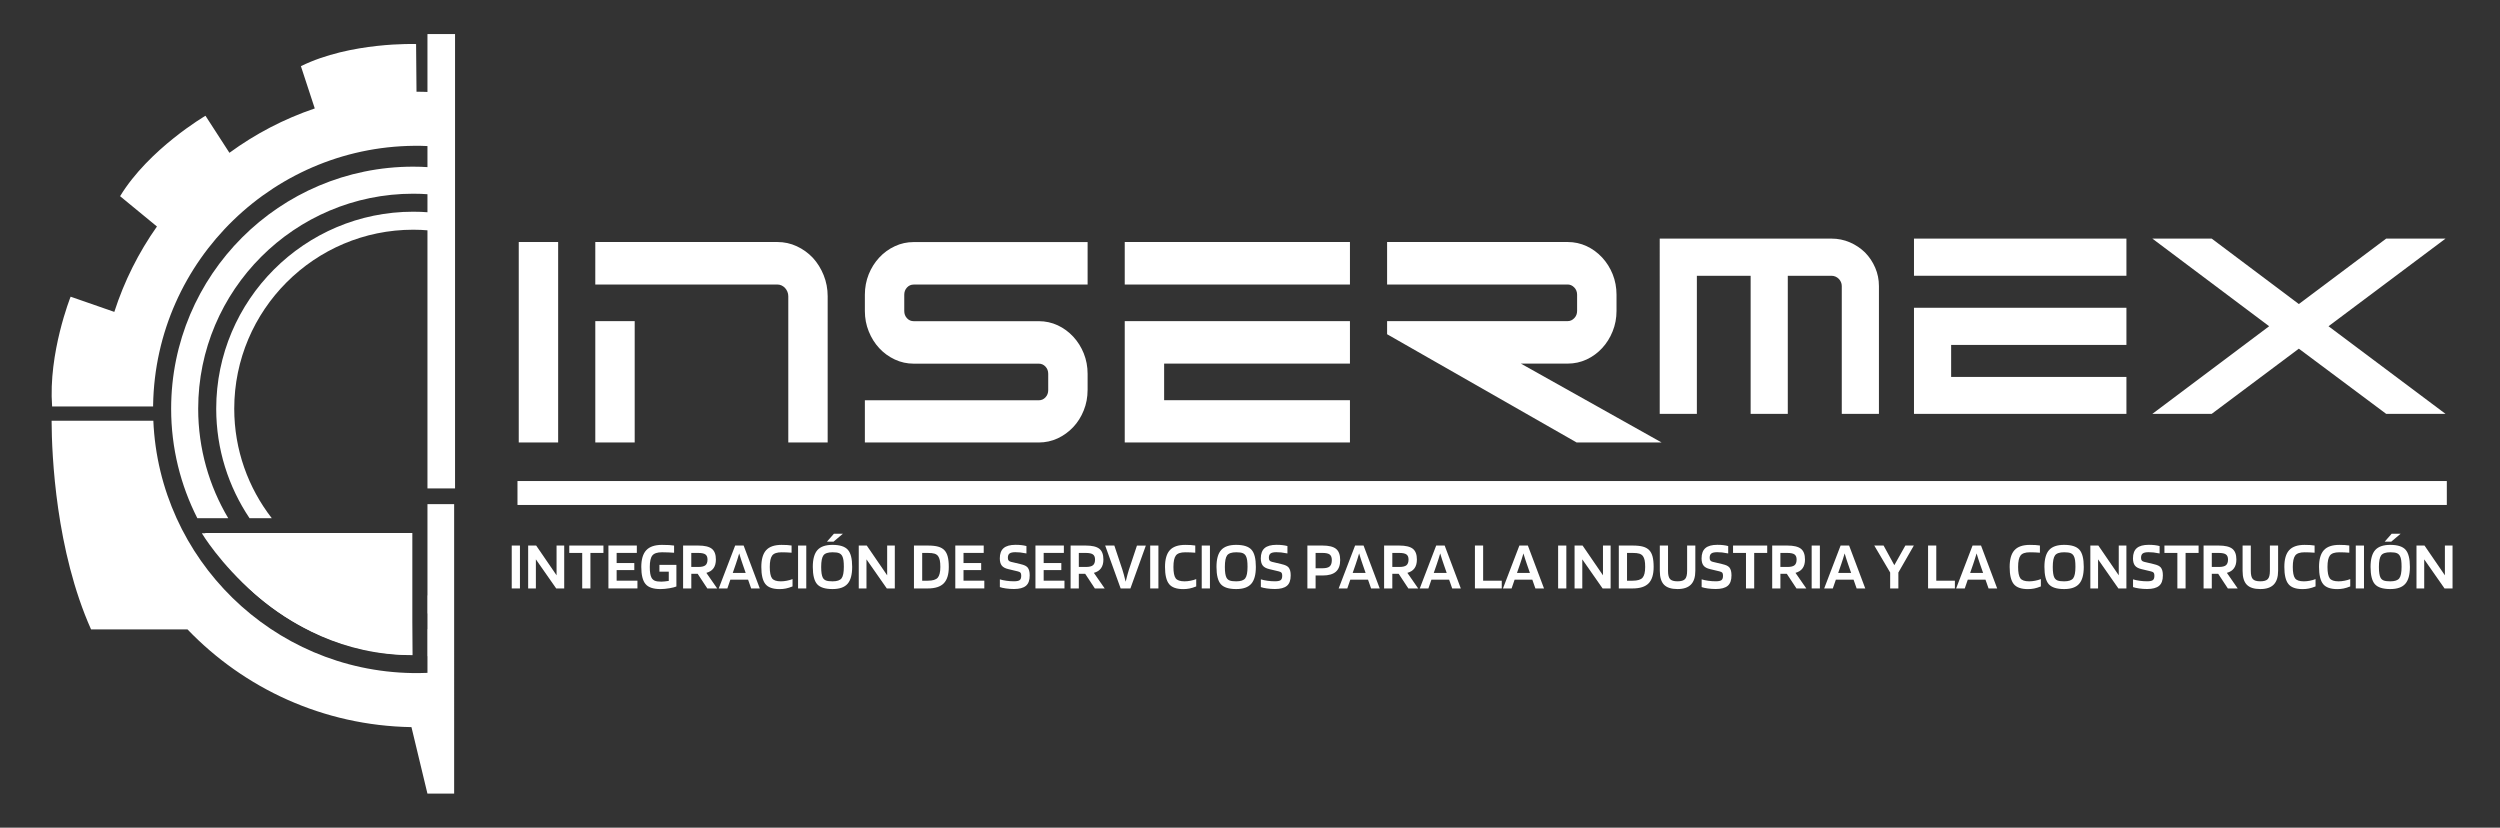 <?xml version="1.0" encoding="utf-8"?>
<!-- Generator: Adobe Illustrator 25.0.0, SVG Export Plug-In . SVG Version: 6.00 Build 0)  -->
<svg version="1.1" id="Layer_1" xmlns="http://www.w3.org/2000/svg" xmlns:xlink="http://www.w3.org/1999/xlink" x="0px" y="0px"
	 viewBox="0 0 1026.17 339.73" style="enable-background:new 0 0 1026.17 339.73;" xml:space="preserve">
<rect x="0" y="0" width="1026.17" height="339.73" fill="#333333" stroke="none"/>
<style type="text/css">
	.st0{fill:#FFFFFF;}
	.st1{fill:#515254;}
	.st2{fill:#DB4101;}
	.st3{fill:none;}
	.st4{fill:url(#SVGID_1_);}
	.st5{fill:url(#SVGID_2_);}
	.st6{fill:url(#SVGID_3_);}
	.st7{fill:url(#SVGID_4_);}
	.st8{fill:url(#SVGID_5_);}
	.st9{fill:url(#SVGID_6_);}
	.st10{fill:url(#SVGID_7_);}
	.st11{fill:url(#SVGID_8_);}
	.st12{fill:url(#SVGID_9_);}
	.st13{fill:url(#SVGID_10_);}
	.st14{fill:url(#SVGID_11_);}
	.st15{fill:url(#SVGID_12_);}
	.st16{fill:url(#SVGID_13_);}
	.st17{fill:url(#SVGID_14_);}
	.st18{fill:url(#SVGID_15_);}
	.st19{fill:url(#SVGID_16_);}
	.st20{fill:url(#SVGID_17_);}
	.st21{fill:url(#SVGID_18_);}
	.st22{fill:url(#SVGID_19_);}
	.st23{fill:url(#SVGID_20_);}
	.st24{fill:url(#SVGID_21_);}
	.st25{fill:url(#SVGID_22_);}
	.st26{fill:url(#SVGID_23_);}
	.st27{fill:url(#SVGID_24_);}
	.st28{fill:url(#SVGID_25_);}
	.st29{fill:url(#SVGID_26_);}
	.st30{fill:url(#SVGID_27_);}
	.st31{fill:url(#SVGID_28_);}
	.st32{fill:url(#SVGID_29_);}
	.st33{fill:url(#SVGID_30_);}
	.st34{fill:url(#SVGID_31_);}
	.st35{fill:url(#SVGID_32_);}
	.st36{fill:url(#SVGID_33_);}
	.st37{fill:url(#SVGID_34_);}
	.st38{fill:url(#SVGID_35_);}
	.st39{fill:url(#SVGID_36_);}
	.st40{fill:url(#SVGID_37_);}
	.st41{fill:url(#SVGID_38_);}
	.st42{fill:url(#SVGID_39_);}
	.st43{fill:url(#SVGID_40_);}
	.st44{fill:url(#SVGID_41_);}
	.st45{fill:url(#SVGID_42_);}
	.st46{fill:url(#SVGID_43_);}
	.st47{fill:url(#SVGID_44_);}
	.st48{fill:url(#SVGID_45_);}
	.st49{fill:url(#SVGID_46_);}
	.st50{fill:url(#SVGID_47_);}
	.st51{fill:url(#SVGID_48_);}
	.st52{fill:url(#SVGID_49_);}
	.st53{fill:url(#SVGID_50_);}
	.st54{fill:url(#SVGID_51_);}
	.st55{fill:url(#SVGID_52_);}
	.st56{fill:url(#SVGID_53_);}
	.st57{fill:url(#SVGID_54_);}
	.st58{fill:url(#SVGID_55_);}
	.st59{fill:url(#SVGID_56_);}
	.st60{fill:url(#SVGID_57_);}
	.st61{fill:url(#SVGID_58_);}
	.st62{fill:url(#SVGID_59_);}
	.st63{fill:url(#SVGID_60_);}
	.st64{fill:url(#SVGID_61_);}
	.st65{fill:url(#SVGID_62_);}
	.st66{fill:url(#SVGID_63_);}
	.st67{fill:url(#SVGID_64_);}
	.st68{fill:url(#SVGID_65_);}
	.st69{fill:url(#SVGID_66_);}
	.st70{fill:url(#SVGID_67_);}
	.st71{fill:url(#SVGID_68_);}
	.st72{fill:url(#SVGID_69_);}
	.st73{fill:url(#SVGID_70_);}
	.st74{fill:url(#SVGID_71_);}
	.st75{fill:url(#SVGID_72_);}
	.st76{fill:url(#SVGID_73_);}
	.st77{fill:url(#SVGID_74_);}
	.st78{fill:url(#SVGID_75_);}
	.st79{fill:url(#SVGID_76_);}
	.st80{fill:url(#SVGID_77_);}
	.st81{fill:url(#SVGID_78_);}
	.st82{fill:url(#SVGID_79_);}
	.st83{fill:url(#SVGID_80_);}
	.st84{fill:url(#SVGID_81_);}
	.st85{fill:url(#SVGID_82_);}
	.st86{fill:url(#SVGID_83_);}
	.st87{fill:url(#SVGID_84_);}
	.st88{fill:url(#SVGID_85_);}
	.st89{fill:url(#SVGID_86_);}
	.st90{fill:url(#SVGID_87_);}
	.st91{fill:url(#SVGID_88_);}
	.st92{fill:url(#SVGID_89_);}
	.st93{fill:url(#SVGID_90_);}
	.st94{fill:url(#SVGID_91_);}
	.st95{fill:url(#SVGID_92_);}
	.st96{fill:url(#SVGID_93_);}
	.st97{fill:url(#SVGID_94_);}
	.st98{fill:url(#SVGID_95_);}
	.st99{fill:url(#SVGID_96_);}
	.st100{fill:url(#SVGID_97_);}
	.st101{fill:url(#SVGID_98_);}
	.st102{fill:url(#SVGID_99_);}
	.st103{fill:url(#SVGID_100_);}
	.st104{fill:url(#SVGID_101_);}
	.st105{fill:url(#SVGID_102_);}
	.st106{fill:url(#SVGID_103_);}
	.st107{fill:url(#SVGID_104_);}
	.st108{fill:url(#SVGID_105_);}
	.st109{fill:url(#SVGID_106_);}
	.st110{fill:url(#SVGID_107_);}
	.st111{fill:url(#SVGID_108_);}
	.st112{fill:url(#SVGID_109_);}
	.st113{fill:url(#SVGID_110_);}
	.st114{fill:url(#SVGID_111_);}
	.st115{fill:url(#SVGID_112_);}
	.st116{fill:url(#SVGID_113_);}
	.st117{fill:url(#SVGID_114_);}
	.st118{fill:url(#SVGID_115_);}
	.st119{fill:url(#SVGID_116_);}
	.st120{fill:url(#SVGID_117_);}
	.st121{fill:url(#SVGID_118_);}
	.st122{fill:url(#SVGID_119_);}
	.st123{fill:url(#SVGID_120_);}
	.st124{fill:url(#SVGID_121_);}
	.st125{fill:url(#SVGID_122_);}
	.st126{fill:url(#SVGID_123_);}
	.st127{fill:url(#SVGID_124_);}
	.st128{fill:url(#SVGID_125_);}
	.st129{fill:url(#SVGID_126_);}
	.st130{fill:url(#SVGID_127_);}
	.st131{fill:url(#SVGID_128_);}
	.st132{fill:url(#SVGID_129_);}
	.st133{fill:url(#SVGID_130_);}
	.st134{fill:url(#SVGID_131_);}
	.st135{fill:url(#SVGID_132_);}
	.st136{fill:url(#SVGID_133_);}
	.st137{fill:url(#SVGID_134_);}
	.st138{fill:url(#SVGID_135_);}
	.st139{fill:url(#SVGID_136_);}
	.st140{fill:url(#SVGID_137_);}
	.st141{fill:url(#SVGID_138_);}
	.st142{fill:url(#SVGID_139_);}
	.st143{fill:url(#SVGID_140_);}
</style>
<g>
	<g>
		<g>
			<rect x="175.46" y="13.98" class="st0" width="11.32" height="186.5"/>
			<g>
				<path class="st0" d="M62.85,166.85c0-0.19,0-0.38,0-0.58c0.99-59.66,50.33-107.4,109.99-106.41c2.98,0.05,5.92,0.22,8.83,0.51
					V38.09c-2.8-0.23-5.62-0.37-8.46-0.42c-0.75-0.01-1.5-0.01-2.25-0.01l-0.17-19.58c0,0-26.84-0.99-47.28,9.08l5.69,17.35
					c-12.65,4.29-24.45,10.47-35.03,18.21l-9.83-15.2c0,0-23.19,13.55-35.05,33.01l15.13,12.44c-7.49,10.62-13.43,22.41-17.5,35.05
					l-17.93-6.24c0,0-9.24,23.12-7.6,45.05H62.85z"/>
			</g>
			<path class="st0" d="M175.46,206.94v37.46c-0.02,0-0.03,0-0.05,0v7.41c0.02,0,0.03,0,0.05,0v6.44c-0.02,0-0.03,0-0.05,0v11.1
				c0.02,0,0.03,0,0.05,0v6.84c-2.05,0.08-4.12,0.11-6.2,0.08c-57.51-0.95-103.93-46.83-106.32-103.57h-22.2c0,0,0,0.01,0,0.01
				H26.39h-5.21c0.05,14.45,1.78,53.31,16.2,85.65h39.59c23.23,24.2,55.73,39.5,91.92,40.1l6.56,27.3h10.96V206.94H175.46z"/>
			<path class="st0" d="M168.34,218.9H82.86c0,0,29.77,50.13,86.39,50C169.25,268.9,168.88,218.35,168.34,218.9z"/>
			<g>
				<path class="st0" d="M169.61,68.41c-54.87,0-99.36,44.48-99.36,99.36c0,16.18,3.89,31.43,10.75,44.93h12.68
					c-7.82-13.17-12.33-28.53-12.33-44.93c0-48.67,39.59-88.26,88.26-88.26c4.22,0,8.36,0.32,12.42,0.89V69.21
					C177.96,68.7,173.82,68.41,169.61,68.41z"/>
			</g>
			<g>
				<path class="st0" d="M169.61,86.9c-44.59,0-80.86,36.28-80.86,80.86c0,16.61,5.04,32.07,13.67,44.93h9.13
					c-9.64-12.43-15.4-28.02-15.4-44.93c0-40.51,32.96-73.47,73.47-73.47c4.23,0,8.38,0.38,12.42,1.07v-7.51
					C177.98,87.23,173.84,86.9,169.61,86.9z"/>
			</g>
			<path class="st0" d="M84.12,218.77c17.09,29.49,48.74,49.48,85.13,50.13v-50.13H84.12z"/>
		</g>
		<g>
			<path class="st0" d="M229.1,181.62h-16.17V99.34h16.17V181.62z"/>
			<path class="st0" d="M339.74,181.62h-16.17v-60.01c0-0.66-0.12-1.28-0.36-1.86c-0.24-0.58-0.56-1.1-0.97-1.54
				c-0.41-0.44-0.88-0.79-1.42-1.04c-0.54-0.26-1.12-0.38-1.73-0.38h-74.74V99.34h74.74c2.81,0,5.47,0.58,7.98,1.75
				c2.51,1.17,4.71,2.76,6.61,4.77c1.86,2.05,3.34,4.43,4.42,7.13c1.08,2.71,1.63,5.58,1.63,8.61V181.62z M260.52,181.62h-16.17
				v-49.81h16.17V181.62z"/>
			<path class="st0" d="M446.42,160.12c0,2.96-0.53,5.74-1.58,8.34c-1.05,2.63-2.49,4.92-4.32,6.86c-1.83,1.94-3.95,3.47-6.36,4.61
				c-2.44,1.13-5.03,1.7-7.78,1.7H355v-17.33h71.39c1.08,0,2-0.4,2.75-1.21c0.75-0.8,1.12-1.79,1.12-2.96v-6.69
				c0-1.17-0.37-2.16-1.12-2.96c-0.75-0.8-1.66-1.21-2.75-1.21h-51.35c-2.75,0-5.32-0.57-7.73-1.7c-2.44-1.13-4.58-2.69-6.41-4.66
				c-1.83-1.97-3.27-4.28-4.32-6.91c-1.05-2.6-1.58-5.38-1.58-8.34v-6.69c0-2.96,0.53-5.76,1.58-8.39c1.05-2.6,2.49-4.88,4.32-6.86
				c1.83-1.97,3.97-3.53,6.41-4.66c2.41-1.13,4.98-1.7,7.73-1.7h71.39v17.44h-71.39c-1.08,0-2,0.4-2.75,1.21
				c-0.75,0.81-1.12,1.79-1.12,2.96v6.69c0,1.17,0.37,2.16,1.12,2.96c0.74,0.81,1.66,1.21,2.75,1.21h51.35
				c2.75,0,5.34,0.57,7.78,1.7c2.41,1.13,4.53,2.69,6.36,4.66c1.83,1.97,3.27,4.26,4.32,6.86c1.05,2.63,1.58,5.43,1.58,8.39V160.12z
				"/>
			<path class="st0" d="M554.11,116.78h-92.44V99.34h92.44V116.78z M554.11,181.62h-92.44v-49.81h92.44v17.44h-76.27v15.03h76.27
				V181.62z"/>
			<path class="st0" d="M682.03,181.62h-34.88l-77.79-44.43v-5.38h74.13c1.02,0,1.91-0.4,2.69-1.21c0.78-0.8,1.17-1.79,1.17-2.96
				v-6.69c0-1.17-0.39-2.16-1.17-2.96c-0.78-0.8-1.68-1.21-2.69-1.21h-74.13V99.34h74.13c2.75,0,5.34,0.57,7.78,1.7
				c2.41,1.13,4.53,2.69,6.36,4.66c1.83,1.98,3.27,4.26,4.32,6.86c1.05,2.63,1.58,5.43,1.58,8.39v6.69c0,2.96-0.53,5.74-1.58,8.34
				c-1.05,2.63-2.49,4.94-4.32,6.91c-1.83,1.98-3.95,3.53-6.36,4.66c-2.44,1.13-5.03,1.7-7.78,1.7h-19.22L682.03,181.62z"/>
		</g>
		<g>
			<path class="st0" d="M771.24,169.88h-15.25v-52.47c0-0.58-0.11-1.12-0.34-1.63c-0.22-0.51-0.53-0.96-0.91-1.34
				c-0.38-0.38-0.83-0.69-1.34-0.91c-0.51-0.22-1.06-0.33-1.63-0.33h-70.51V97.94h70.51c2.65,0,5.16,0.51,7.53,1.53
				c2.37,1.02,4.44,2.42,6.24,4.17c1.76,1.79,3.15,3.87,4.17,6.24c1.02,2.37,1.53,4.88,1.53,7.53V169.88z M696.51,169.88h-15.25
				v-61.76h15.25V169.88z M733.83,169.88h-15.25V107.5h15.25V169.88z"/>
			<path class="st0" d="M872.83,113.19h-87.2V97.94h87.2V113.19z M872.83,169.88h-87.2v-43.55h87.2v15.25h-71.95v13.14h71.95V169.88
				z"/>
			<path class="st0" d="M1003.81,169.88h-24.36l-35.85-26.76l-35.77,26.76h-24.36l47.94-35.97l-47.94-35.97h24.36l35.77,26.86
				l35.85-26.86h24.36l-48.03,35.97L1003.81,169.88z"/>
		</g>
		<g>
			<path class="st0" d="M213.42,223.93v17.61h-3.37v-17.61H213.42z"/>
			<path class="st0" d="M231.59,223.93v17.61h-3.29l-8.34-11.94v11.94h-3.17v-17.61h3.29l8.37,12.22v-12.22H231.59z"/>
			<path class="st0" d="M247.69,223.93v3.03h-5.34v14.58h-3.37v-14.58h-5.31v-3.03H247.69z"/>
			<path class="st0" d="M261.65,238.36v3.17h-11.91v-17.61h11.66v3.03h-8.29v4.16h7.25v2.89h-7.25v4.35H261.65z"/>
			<path class="st0" d="M274.49,234.66h-3.82v-2.81h6.97v8.88c-0.52,0.24-1.46,0.48-2.81,0.72c-1.35,0.23-2.58,0.35-3.68,0.35
				c-2.98,0-5.04-0.69-6.19-2.08c-1.15-1.39-1.73-3.72-1.73-6.99c0-3.13,0.68-5.42,2.04-6.88c1.36-1.46,3.51-2.19,6.45-2.19
				c1.11,0,2.09,0.02,2.96,0.07c0.87,0.05,1.54,0.12,2.01,0.21v2.95c-0.67-0.06-1.45-0.1-2.33-0.14c-0.88-0.04-1.76-0.06-2.64-0.06
				c-1.93,0-3.24,0.44-3.95,1.32c-0.7,0.88-1.05,2.45-1.05,4.72c0,1.09,0.06,1.99,0.18,2.7c0.12,0.71,0.3,1.29,0.55,1.74
				c0.32,0.56,0.77,0.97,1.36,1.21c0.59,0.24,1.46,0.37,2.63,0.37c0.39,0,0.85-0.03,1.38-0.09c0.52-0.06,1.09-0.13,1.69-0.22V234.66
				z"/>
			<path class="st0" d="M283.76,235.53v6.01h-3.37v-17.61h6.21c2.6,0,4.46,0.44,5.58,1.32c1.11,0.88,1.67,2.35,1.67,4.41
				c0,1.48-0.32,2.67-0.97,3.58c-0.65,0.91-1.62,1.54-2.94,1.9l4.44,6.4h-4.05l-3.96-6.01H283.76z M290.41,229.66
				c0-0.97-0.29-1.67-0.86-2.08c-0.57-0.41-1.56-0.62-2.96-0.62h-2.84v5.76h2.84c1.4,0,2.39-0.23,2.96-0.7
				C290.13,231.55,290.41,230.76,290.41,229.66z"/>
			<path class="st0" d="M298.56,241.54h-3.54l6.74-17.61h3.48l6.63,17.61h-3.54l-1.26-3.6h-7.28L298.56,241.54z M303.42,227.16
				c-0.21,0.71-0.44,1.46-0.69,2.25c-0.25,0.79-0.49,1.52-0.72,2.19l-1.24,3.57h5.31l-1.24-3.57c-0.21-0.6-0.44-1.3-0.7-2.09
				C303.89,228.71,303.64,227.93,303.42,227.16z"/>
			<path class="st0" d="M320.5,238.62c0.77,0,1.59-0.08,2.46-0.25c0.87-0.17,1.65-0.39,2.35-0.67v3.01
				c-1.03,0.41-1.95,0.7-2.77,0.86c-0.82,0.16-1.66,0.24-2.54,0.24c-2.79,0-4.74-0.7-5.84-2.09c-1.11-1.4-1.66-3.73-1.66-7.01
				c0-3.13,0.66-5.42,1.97-6.87c1.31-1.45,3.42-2.18,6.32-2.18c0.86,0,1.63,0.02,2.3,0.06c0.67,0.04,1.28,0.1,1.83,0.2v2.95
				c-0.71-0.06-1.4-0.1-2.06-0.13c-0.66-0.03-1.35-0.04-2.06-0.04c-1.89,0-3.17,0.44-3.83,1.32c-0.67,0.88-1,2.44-1,4.69
				c0,2.25,0.3,3.8,0.91,4.65C317.47,238.19,318.68,238.62,320.5,238.62z"/>
			<path class="st0" d="M330.95,223.93v17.61h-3.37v-17.61H330.95z"/>
			<path class="st0" d="M349.79,232.69c0,3.2-0.63,5.52-1.9,6.95c-1.26,1.43-3.32,2.15-6.17,2.15c-3.03,0-5.14-0.67-6.32-2.01
				c-1.18-1.34-1.77-3.7-1.77-7.09c0-3.18,0.64-5.49,1.91-6.91c1.27-1.42,3.33-2.13,6.18-2.13c3.01,0,5.11,0.67,6.29,2.01
				C349.2,226.99,349.79,229.34,349.79,232.69z M337.74,237.13c0.3,0.54,0.74,0.93,1.32,1.15c0.58,0.22,1.47,0.34,2.67,0.34
				c1.85,0,3.09-0.42,3.71-1.25c0.62-0.83,0.93-2.39,0.93-4.68c0-1.1-0.05-2.01-0.15-2.72c-0.1-0.71-0.28-1.29-0.52-1.74
				c-0.3-0.56-0.74-0.96-1.32-1.19c-0.58-0.23-1.46-0.35-2.64-0.35c-1.87,0-3.12,0.42-3.74,1.26c-0.62,0.84-0.93,2.42-0.93,4.75
				c0,1.11,0.06,2.01,0.17,2.72C337.35,236.13,337.52,236.7,337.74,237.13z M342.29,219.09h3.68l-3.85,3.26h-2.7L342.29,219.09z"/>
			<path class="st0" d="M367.29,223.93v17.61h-3.29l-8.34-11.94v11.94h-3.17v-17.61h3.29l8.37,12.22v-12.22H367.29z"/>
			<path class="st0" d="M380.8,241.54h-5.65v-17.61h5.65c1.8,0,3.23,0.15,4.28,0.45c1.06,0.3,1.91,0.78,2.54,1.43
				c0.64,0.66,1.1,1.54,1.39,2.65c0.29,1.11,0.44,2.53,0.44,4.26c0,3.05-0.68,5.29-2.05,6.7
				C386.04,240.83,383.84,241.54,380.8,241.54z M385.05,228.25c-0.36-0.47-0.85-0.8-1.49-1c-0.64-0.2-1.55-0.29-2.75-0.29h-2.28
				v11.4h2.28c2.02,0,3.39-0.41,4.1-1.24c0.71-0.82,1.07-2.29,1.07-4.41c0-1.12-0.07-2.04-0.22-2.75
				C385.6,229.25,385.36,228.68,385.05,228.25z"/>
			<path class="st0" d="M404.03,238.36v3.17h-11.91v-17.61h11.66v3.03h-8.29v4.16h7.25v2.89h-7.25v4.35H404.03z"/>
			<path class="st0" d="M417.8,234.54l-3.9-0.93c-1.29-0.3-2.2-0.79-2.72-1.48c-0.53-0.68-0.79-1.66-0.79-2.94
				c0-1.91,0.52-3.31,1.57-4.21c1.05-0.9,2.68-1.35,4.89-1.35c0.92,0,1.74,0.04,2.46,0.13c0.72,0.08,1.39,0.21,2.01,0.38v3.03
				c-1.07-0.2-1.92-0.34-2.56-0.41c-0.64-0.06-1.29-0.1-1.97-0.1c-1.12,0-1.92,0.17-2.39,0.52c-0.47,0.35-0.7,0.94-0.7,1.78
				c0,0.49,0.1,0.86,0.29,1.11c0.2,0.25,0.53,0.44,1,0.55l3.79,0.9c0.88,0.21,1.53,0.42,1.97,0.63c0.43,0.22,0.79,0.48,1.07,0.8
				c0.28,0.36,0.49,0.8,0.63,1.32c0.14,0.52,0.21,1.17,0.21,1.94c0,1.99-0.52,3.41-1.57,4.27c-1.05,0.86-2.68,1.29-4.89,1.29
				c-1.14,0-2.24-0.08-3.3-0.23c-1.06-0.15-1.89-0.34-2.49-0.56v-3.17c0.8,0.24,1.72,0.44,2.74,0.58c1.02,0.14,2.04,0.21,3.05,0.21
				c1.1,0,1.88-0.15,2.32-0.46c0.44-0.31,0.66-0.91,0.66-1.81c0-0.56-0.09-0.97-0.27-1.22C418.73,234.87,418.36,234.67,417.8,234.54
				z"/>
			<path class="st0" d="M436.93,238.36v3.17h-11.91v-17.61h11.66v3.03h-8.29v4.16h7.25v2.89h-7.25v4.35H436.93z"/>
			<path class="st0" d="M442.82,235.53v6.01h-3.37v-17.61h6.21c2.6,0,4.46,0.44,5.58,1.32c1.11,0.88,1.67,2.35,1.67,4.41
				c0,1.48-0.32,2.67-0.97,3.58c-0.65,0.91-1.62,1.54-2.94,1.9l4.44,6.4h-4.04l-3.96-6.01H442.82z M449.48,229.66
				c0-0.97-0.29-1.67-0.86-2.08c-0.57-0.41-1.56-0.62-2.96-0.62h-2.84v5.76h2.84c1.4,0,2.39-0.23,2.96-0.7
				C449.2,231.55,449.48,230.76,449.48,229.66z"/>
			<path class="st0" d="M459.99,241.54l-6.35-17.61h3.76l3.31,9.92c0.17,0.51,0.37,1.18,0.6,2.04c0.23,0.85,0.48,1.81,0.74,2.88
				c0.26-1.09,0.51-2.05,0.74-2.89c0.23-0.84,0.43-1.51,0.58-1.99l3.31-9.94h3.65L464,241.54H459.99z"/>
			<path class="st0" d="M475.49,223.93v17.61h-3.37v-17.61H475.49z"/>
			<path class="st0" d="M486.2,238.62c0.77,0,1.59-0.08,2.46-0.25c0.87-0.17,1.65-0.39,2.35-0.67v3.01
				c-1.03,0.41-1.95,0.7-2.77,0.86c-0.82,0.16-1.66,0.24-2.54,0.24c-2.79,0-4.74-0.7-5.84-2.09c-1.11-1.4-1.66-3.73-1.66-7.01
				c0-3.13,0.66-5.42,1.97-6.87c1.31-1.45,3.42-2.18,6.32-2.18c0.86,0,1.63,0.02,2.3,0.06c0.67,0.04,1.28,0.1,1.83,0.2v2.95
				c-0.71-0.06-1.4-0.1-2.07-0.13c-0.66-0.03-1.35-0.04-2.06-0.04c-1.89,0-3.17,0.44-3.83,1.32c-0.67,0.88-1,2.44-1,4.69
				c0,2.25,0.3,3.8,0.91,4.65C483.17,238.19,484.38,238.62,486.2,238.62z"/>
			<path class="st0" d="M496.64,223.93v17.61h-3.37v-17.61H496.64z"/>
			<path class="st0" d="M515.49,232.69c0,3.2-0.63,5.52-1.9,6.95c-1.26,1.43-3.32,2.15-6.17,2.15c-3.03,0-5.14-0.67-6.32-2.01
				c-1.18-1.34-1.77-3.7-1.77-7.09c0-3.18,0.64-5.49,1.91-6.91c1.27-1.42,3.33-2.13,6.18-2.13c3.01,0,5.11,0.67,6.29,2.01
				C514.9,226.99,515.49,229.34,515.49,232.69z M503.44,237.13c0.3,0.54,0.74,0.93,1.32,1.15c0.58,0.22,1.47,0.34,2.67,0.34
				c1.85,0,3.09-0.42,3.71-1.25c0.62-0.83,0.93-2.39,0.93-4.68c0-1.1-0.05-2.01-0.15-2.72c-0.1-0.71-0.28-1.29-0.52-1.74
				c-0.3-0.56-0.74-0.96-1.32-1.19c-0.58-0.23-1.46-0.35-2.64-0.35c-1.87,0-3.12,0.42-3.74,1.26c-0.62,0.84-0.93,2.42-0.93,4.75
				c0,1.11,0.06,2.01,0.17,2.72C503.05,236.13,503.22,236.7,503.44,237.13z"/>
			<path class="st0" d="M524.93,234.54l-3.9-0.93c-1.29-0.3-2.2-0.79-2.72-1.48c-0.53-0.68-0.79-1.66-0.79-2.94
				c0-1.91,0.53-3.31,1.57-4.21c1.05-0.9,2.68-1.35,4.89-1.35c0.92,0,1.74,0.04,2.46,0.13c0.72,0.08,1.39,0.21,2.01,0.38v3.03
				c-1.07-0.2-1.92-0.34-2.56-0.41c-0.64-0.06-1.29-0.1-1.97-0.1c-1.12,0-1.92,0.17-2.39,0.52c-0.47,0.35-0.7,0.94-0.7,1.78
				c0,0.49,0.1,0.86,0.29,1.11c0.2,0.25,0.53,0.44,1,0.55l3.79,0.9c0.88,0.21,1.54,0.42,1.97,0.63c0.43,0.22,0.79,0.48,1.07,0.8
				c0.28,0.36,0.49,0.8,0.63,1.32c0.14,0.52,0.21,1.17,0.21,1.94c0,1.99-0.53,3.41-1.57,4.27c-1.05,0.86-2.68,1.29-4.89,1.29
				c-1.14,0-2.24-0.08-3.3-0.23c-1.06-0.15-1.89-0.34-2.49-0.56v-3.17c0.8,0.24,1.72,0.44,2.74,0.58c1.02,0.14,2.04,0.21,3.05,0.21
				c1.11,0,1.88-0.15,2.32-0.46c0.44-0.31,0.66-0.91,0.66-1.81c0-0.56-0.09-0.97-0.27-1.22
				C525.86,234.87,525.49,234.67,524.93,234.54z"/>
			<path class="st0" d="M540.01,236.2v5.34h-3.37v-17.61h6.21c2.6,0,4.46,0.46,5.58,1.38c1.11,0.92,1.67,2.44,1.67,4.58
				c0,2.15-0.59,3.75-1.76,4.78c-1.17,1.03-2.97,1.55-5.41,1.55H540.01z M546.67,229.88c0-1.07-0.29-1.82-0.86-2.26
				c-0.57-0.44-1.56-0.66-2.96-0.66h-2.84v6.29h2.84c1.4,0,2.39-0.26,2.96-0.77C546.38,231.96,546.67,231.1,546.67,229.88z"/>
			<path class="st0" d="M553.02,241.54h-3.54l6.74-17.61h3.48l6.63,17.61h-3.54l-1.26-3.6h-7.27L553.02,241.54z M557.88,227.16
				c-0.21,0.71-0.44,1.46-0.69,2.25c-0.25,0.79-0.49,1.52-0.72,2.19l-1.24,3.57h5.31l-1.24-3.57c-0.21-0.6-0.44-1.3-0.7-2.09
				C558.35,228.71,558.1,227.93,557.88,227.16z"/>
			<path class="st0" d="M571.5,235.53v6.01h-3.37v-17.61h6.21c2.6,0,4.46,0.44,5.58,1.32c1.11,0.88,1.67,2.35,1.67,4.41
				c0,1.48-0.32,2.67-0.97,3.58c-0.65,0.91-1.63,1.54-2.94,1.9l4.44,6.4h-4.04l-3.96-6.01H571.5z M578.16,229.66
				c0-0.97-0.29-1.67-0.86-2.08c-0.57-0.41-1.56-0.62-2.96-0.62h-2.84v5.76h2.84c1.4,0,2.39-0.23,2.96-0.7
				C577.87,231.55,578.16,230.76,578.16,229.66z"/>
			<path class="st0" d="M586.31,241.54h-3.54l6.74-17.61h3.48l6.63,17.61h-3.54l-1.26-3.6h-7.27L586.31,241.54z M591.16,227.16
				c-0.21,0.71-0.44,1.46-0.69,2.25c-0.25,0.79-0.49,1.52-0.72,2.19l-1.24,3.57h5.31l-1.24-3.57c-0.21-0.6-0.44-1.3-0.7-2.09
				S591.39,227.93,591.16,227.16z"/>
			<path class="st0" d="M616.42,238.36v3.17h-11.01v-17.61h3.37v14.44H616.42z"/>
			<path class="st0" d="M620.46,241.54h-3.54l6.74-17.61h3.48l6.63,17.61h-3.54l-1.26-3.6h-7.27L620.46,241.54z M625.32,227.16
				c-0.21,0.71-0.44,1.46-0.69,2.25c-0.25,0.79-0.49,1.52-0.72,2.19l-1.24,3.57h5.31l-1.24-3.57c-0.21-0.6-0.44-1.3-0.7-2.09
				C625.79,228.71,625.55,227.93,625.32,227.16z"/>
			<path class="st0" d="M642.93,223.93v17.61h-3.37v-17.61H642.93z"/>
			<path class="st0" d="M661.11,223.93v17.61h-3.29l-8.34-11.94v11.94h-3.17v-17.61h3.29l8.37,12.22v-12.22H661.11z"/>
			<path class="st0" d="M670.12,241.54h-5.65v-17.61h5.65c1.8,0,3.22,0.15,4.28,0.45c1.06,0.3,1.91,0.78,2.54,1.43
				c0.64,0.66,1.1,1.54,1.39,2.65c0.29,1.11,0.44,2.53,0.44,4.26c0,3.05-0.68,5.29-2.05,6.7
				C675.36,240.83,673.16,241.54,670.12,241.54z M674.36,228.25c-0.36-0.47-0.85-0.8-1.49-1c-0.64-0.2-1.55-0.29-2.75-0.29h-2.28
				v11.4h2.28c2.02,0,3.39-0.41,4.1-1.24c0.71-0.82,1.07-2.29,1.07-4.41c0-1.12-0.07-2.04-0.22-2.75
				C674.92,229.25,674.68,228.68,674.36,228.25z"/>
			<path class="st0" d="M692.51,234.32v-10.39h3.37v10.39c0,2.53-0.6,4.41-1.8,5.63c-1.2,1.23-3.03,1.84-5.51,1.84
				c-2.53,0-4.37-0.59-5.53-1.77c-1.16-1.18-1.74-3.08-1.74-5.7v-10.39h3.37v10.39c0,1.65,0.28,2.78,0.84,3.38
				c0.56,0.61,1.58,0.91,3.06,0.91c1.5,0,2.53-0.31,3.09-0.93C692.23,237.07,692.51,235.95,692.51,234.32z"/>
			<path class="st0" d="M705.85,234.54l-3.9-0.93c-1.29-0.3-2.2-0.79-2.72-1.48c-0.53-0.68-0.79-1.66-0.79-2.94
				c0-1.91,0.53-3.31,1.57-4.21c1.05-0.9,2.68-1.35,4.89-1.35c0.92,0,1.74,0.04,2.46,0.13c0.72,0.08,1.39,0.21,2.01,0.38v3.03
				c-1.07-0.2-1.92-0.34-2.55-0.41c-0.64-0.06-1.29-0.1-1.97-0.1c-1.12,0-1.92,0.17-2.39,0.52c-0.47,0.35-0.7,0.94-0.7,1.78
				c0,0.49,0.1,0.86,0.29,1.11c0.2,0.25,0.53,0.44,1,0.55l3.79,0.9c0.88,0.21,1.53,0.42,1.97,0.63c0.43,0.22,0.79,0.48,1.07,0.8
				c0.28,0.36,0.49,0.8,0.63,1.32c0.14,0.52,0.21,1.17,0.21,1.94c0,1.99-0.53,3.41-1.57,4.27c-1.05,0.86-2.68,1.29-4.89,1.29
				c-1.14,0-2.24-0.08-3.3-0.23c-1.06-0.15-1.89-0.34-2.49-0.56v-3.17c0.8,0.24,1.72,0.44,2.74,0.58c1.02,0.14,2.04,0.21,3.05,0.21
				c1.11,0,1.88-0.15,2.32-0.46c0.44-0.31,0.66-0.91,0.66-1.81c0-0.56-0.09-0.97-0.27-1.22
				C706.78,234.87,706.42,234.67,705.85,234.54z"/>
			<path class="st0" d="M725.38,223.93v3.03h-5.34v14.58h-3.37v-14.58h-5.31v-3.03H725.38z"/>
			<path class="st0" d="M730.8,235.53v6.01h-3.37v-17.61h6.21c2.6,0,4.46,0.44,5.58,1.32c1.11,0.88,1.67,2.35,1.67,4.41
				c0,1.48-0.32,2.67-0.97,3.58c-0.65,0.91-1.62,1.54-2.93,1.9l4.44,6.4h-4.04l-3.96-6.01H730.8z M737.45,229.66
				c0-0.97-0.29-1.67-0.86-2.08c-0.57-0.41-1.56-0.62-2.96-0.62h-2.84v5.76h2.84c1.4,0,2.39-0.23,2.96-0.7
				C737.17,231.55,737.45,230.76,737.45,229.66z"/>
			<path class="st0" d="M747,223.93v17.61h-3.37v-17.61H747z"/>
			<path class="st0" d="M752.31,241.54h-3.54l6.74-17.61H759l6.63,17.61h-3.54l-1.26-3.6h-7.27L752.31,241.54z M757.17,227.16
				c-0.21,0.71-0.44,1.46-0.69,2.25c-0.25,0.79-0.49,1.52-0.72,2.19l-1.24,3.57h5.31l-1.24-3.57c-0.21-0.6-0.44-1.3-0.7-2.09
				C757.64,228.71,757.4,227.93,757.17,227.16z"/>
			<path class="st0" d="M782.09,223.93h3.48l-6.35,11.07v6.54h-3.37v-6.54l-6.52-11.07h3.82l4.41,8.06L782.09,223.93z"/>
			<path class="st0" d="M802.42,238.36v3.17h-11.01v-17.61h3.37v14.44H802.42z"/>
			<path class="st0" d="M806.47,241.54h-3.54l6.74-17.61h3.48l6.63,17.61h-3.54l-1.26-3.6h-7.27L806.47,241.54z M811.33,227.16
				c-0.21,0.71-0.44,1.46-0.69,2.25c-0.25,0.79-0.49,1.52-0.72,2.19l-1.24,3.57H814l-1.24-3.57c-0.21-0.6-0.44-1.3-0.7-2.09
				S811.55,227.93,811.33,227.16z"/>
			<path class="st0" d="M832.9,238.62c0.77,0,1.59-0.08,2.46-0.25c0.87-0.17,1.65-0.39,2.35-0.67v3.01
				c-1.03,0.41-1.95,0.7-2.77,0.86c-0.81,0.16-1.66,0.24-2.54,0.24c-2.79,0-4.74-0.7-5.84-2.09c-1.11-1.4-1.66-3.73-1.66-7.01
				c0-3.13,0.65-5.42,1.97-6.87c1.31-1.45,3.42-2.18,6.32-2.18c0.86,0,1.63,0.02,2.3,0.06c0.67,0.04,1.28,0.1,1.83,0.2v2.95
				c-0.71-0.06-1.4-0.1-2.06-0.13c-0.67-0.03-1.35-0.04-2.06-0.04c-1.89,0-3.17,0.44-3.83,1.32c-0.67,0.88-1,2.44-1,4.69
				c0,2.25,0.3,3.8,0.91,4.65C829.87,238.19,831.08,238.62,832.9,238.62z"/>
			<path class="st0" d="M855.32,232.69c0,3.2-0.63,5.52-1.9,6.95c-1.26,1.43-3.32,2.15-6.16,2.15c-3.03,0-5.14-0.67-6.32-2.01
				c-1.18-1.34-1.77-3.7-1.77-7.09c0-3.18,0.64-5.49,1.91-6.91c1.27-1.42,3.33-2.13,6.18-2.13c3.01,0,5.11,0.67,6.29,2.01
				C854.73,226.99,855.32,229.34,855.32,232.69z M843.27,237.13c0.3,0.54,0.74,0.93,1.32,1.15c0.58,0.22,1.47,0.34,2.67,0.34
				c1.85,0,3.09-0.42,3.71-1.25c0.62-0.83,0.93-2.39,0.93-4.68c0-1.1-0.05-2.01-0.15-2.72c-0.1-0.71-0.28-1.29-0.52-1.74
				c-0.3-0.56-0.74-0.96-1.32-1.19c-0.58-0.23-1.46-0.35-2.64-0.35c-1.87,0-3.12,0.42-3.74,1.26c-0.62,0.84-0.93,2.42-0.93,4.75
				c0,1.11,0.06,2.01,0.17,2.72C842.87,236.13,843.04,236.7,843.27,237.13z"/>
			<path class="st0" d="M872.82,223.93v17.61h-3.29l-8.34-11.94v11.94h-3.17v-17.61h3.29l8.37,12.22v-12.22H872.82z"/>
			<path class="st0" d="M882.93,234.54l-3.9-0.93c-1.29-0.3-2.2-0.79-2.72-1.48c-0.52-0.68-0.79-1.66-0.79-2.94
				c0-1.91,0.52-3.31,1.57-4.21c1.05-0.9,2.68-1.35,4.89-1.35c0.92,0,1.74,0.04,2.46,0.13c0.72,0.08,1.39,0.21,2.01,0.38v3.03
				c-1.07-0.2-1.92-0.34-2.56-0.41c-0.64-0.06-1.29-0.1-1.97-0.1c-1.12,0-1.92,0.17-2.39,0.52c-0.47,0.35-0.7,0.94-0.7,1.78
				c0,0.49,0.1,0.86,0.29,1.11c0.2,0.25,0.53,0.44,1,0.55l3.79,0.9c0.88,0.21,1.54,0.42,1.97,0.63c0.43,0.22,0.79,0.48,1.07,0.8
				c0.28,0.36,0.49,0.8,0.63,1.32c0.14,0.52,0.21,1.17,0.21,1.94c0,1.99-0.52,3.41-1.57,4.27c-1.05,0.86-2.68,1.29-4.89,1.29
				c-1.14,0-2.24-0.08-3.3-0.23c-1.06-0.15-1.89-0.34-2.49-0.56v-3.17c0.81,0.24,1.72,0.44,2.74,0.58c1.02,0.14,2.04,0.21,3.05,0.21
				c1.11,0,1.88-0.15,2.32-0.46c0.44-0.31,0.66-0.91,0.66-1.81c0-0.56-0.09-0.97-0.27-1.22
				C883.86,234.87,883.49,234.67,882.93,234.54z"/>
			<path class="st0" d="M902.45,223.93v3.03h-5.34v14.58h-3.37v-14.58h-5.31v-3.03H902.45z"/>
			<path class="st0" d="M907.87,235.53v6.01h-3.37v-17.61h6.21c2.6,0,4.46,0.44,5.58,1.32c1.11,0.88,1.67,2.35,1.67,4.41
				c0,1.48-0.32,2.67-0.97,3.58c-0.65,0.91-1.62,1.54-2.93,1.9l4.44,6.4h-4.04l-3.96-6.01H907.87z M914.53,229.66
				c0-0.97-0.29-1.67-0.86-2.08c-0.57-0.41-1.56-0.62-2.96-0.62h-2.84v5.76h2.84c1.4,0,2.39-0.23,2.96-0.7
				C914.24,231.55,914.53,230.76,914.53,229.66z"/>
			<path class="st0" d="M931.72,234.32v-10.39h3.37v10.39c0,2.53-0.6,4.41-1.8,5.63c-1.2,1.23-3.03,1.84-5.51,1.84
				c-2.53,0-4.37-0.59-5.53-1.77c-1.16-1.18-1.74-3.08-1.74-5.7v-10.39h3.37v10.39c0,1.65,0.28,2.78,0.84,3.38
				c0.56,0.61,1.58,0.91,3.06,0.91c1.5,0,2.53-0.31,3.09-0.93C931.44,237.07,931.72,235.95,931.72,234.32z"/>
			<path class="st0" d="M945.65,238.62c0.77,0,1.59-0.08,2.46-0.25c0.87-0.17,1.65-0.39,2.35-0.67v3.01
				c-1.03,0.41-1.95,0.7-2.77,0.86c-0.81,0.16-1.66,0.24-2.54,0.24c-2.79,0-4.74-0.7-5.84-2.09c-1.11-1.4-1.66-3.73-1.66-7.01
				c0-3.13,0.65-5.42,1.97-6.87c1.31-1.45,3.42-2.18,6.32-2.18c0.86,0,1.63,0.02,2.3,0.06c0.67,0.04,1.28,0.1,1.83,0.2v2.95
				c-0.71-0.06-1.4-0.1-2.06-0.13c-0.67-0.03-1.35-0.04-2.06-0.04c-1.89,0-3.17,0.44-3.83,1.32c-0.67,0.88-1,2.44-1,4.69
				c0,2.25,0.3,3.8,0.91,4.65C942.62,238.19,943.83,238.62,945.65,238.62z"/>
			<path class="st0" d="M959.89,238.62c0.77,0,1.59-0.08,2.46-0.25c0.87-0.17,1.65-0.39,2.35-0.67v3.01
				c-1.03,0.41-1.95,0.7-2.77,0.86c-0.81,0.16-1.66,0.24-2.54,0.24c-2.79,0-4.74-0.7-5.84-2.09c-1.11-1.4-1.66-3.73-1.66-7.01
				c0-3.13,0.65-5.42,1.97-6.87c1.31-1.45,3.42-2.18,6.32-2.18c0.86,0,1.63,0.02,2.3,0.06c0.67,0.04,1.28,0.1,1.83,0.2v2.95
				c-0.71-0.06-1.4-0.1-2.06-0.13c-0.67-0.03-1.35-0.04-2.06-0.04c-1.89,0-3.17,0.44-3.83,1.32c-0.67,0.88-1,2.44-1,4.69
				c0,2.25,0.3,3.8,0.91,4.65C956.86,238.19,958.08,238.62,959.89,238.62z"/>
			<path class="st0" d="M970.34,223.93v17.61h-3.37v-17.61H970.34z"/>
			<path class="st0" d="M989.19,232.69c0,3.2-0.63,5.52-1.9,6.95c-1.26,1.43-3.32,2.15-6.16,2.15c-3.03,0-5.14-0.67-6.32-2.01
				c-1.18-1.34-1.77-3.7-1.77-7.09c0-3.18,0.64-5.49,1.91-6.91c1.27-1.42,3.33-2.13,6.18-2.13c3.01,0,5.11,0.67,6.29,2.01
				C988.6,226.99,989.19,229.34,989.19,232.69z M977.14,237.13c0.3,0.54,0.74,0.93,1.32,1.15c0.58,0.22,1.47,0.34,2.67,0.34
				c1.85,0,3.09-0.42,3.71-1.25c0.62-0.83,0.93-2.39,0.93-4.68c0-1.1-0.05-2.01-0.15-2.72c-0.1-0.71-0.28-1.29-0.52-1.74
				c-0.3-0.56-0.74-0.96-1.32-1.19c-0.58-0.23-1.46-0.35-2.64-0.35c-1.87,0-3.12,0.42-3.74,1.26c-0.62,0.84-0.93,2.42-0.93,4.75
				c0,1.11,0.06,2.01,0.17,2.72C976.75,236.13,976.91,236.7,977.14,237.13z M981.69,219.09h3.68l-3.85,3.26h-2.7L981.69,219.09z"/>
			<path class="st0" d="M1006.69,223.93v17.61h-3.29l-8.34-11.94v11.94h-3.17v-17.61h3.29l8.37,12.22v-12.22H1006.69z"/>
		</g>
		<rect x="212.41" y="197.45" class="st0" width="791.93" height="9.82"/>
	</g>
</g>
</svg>
